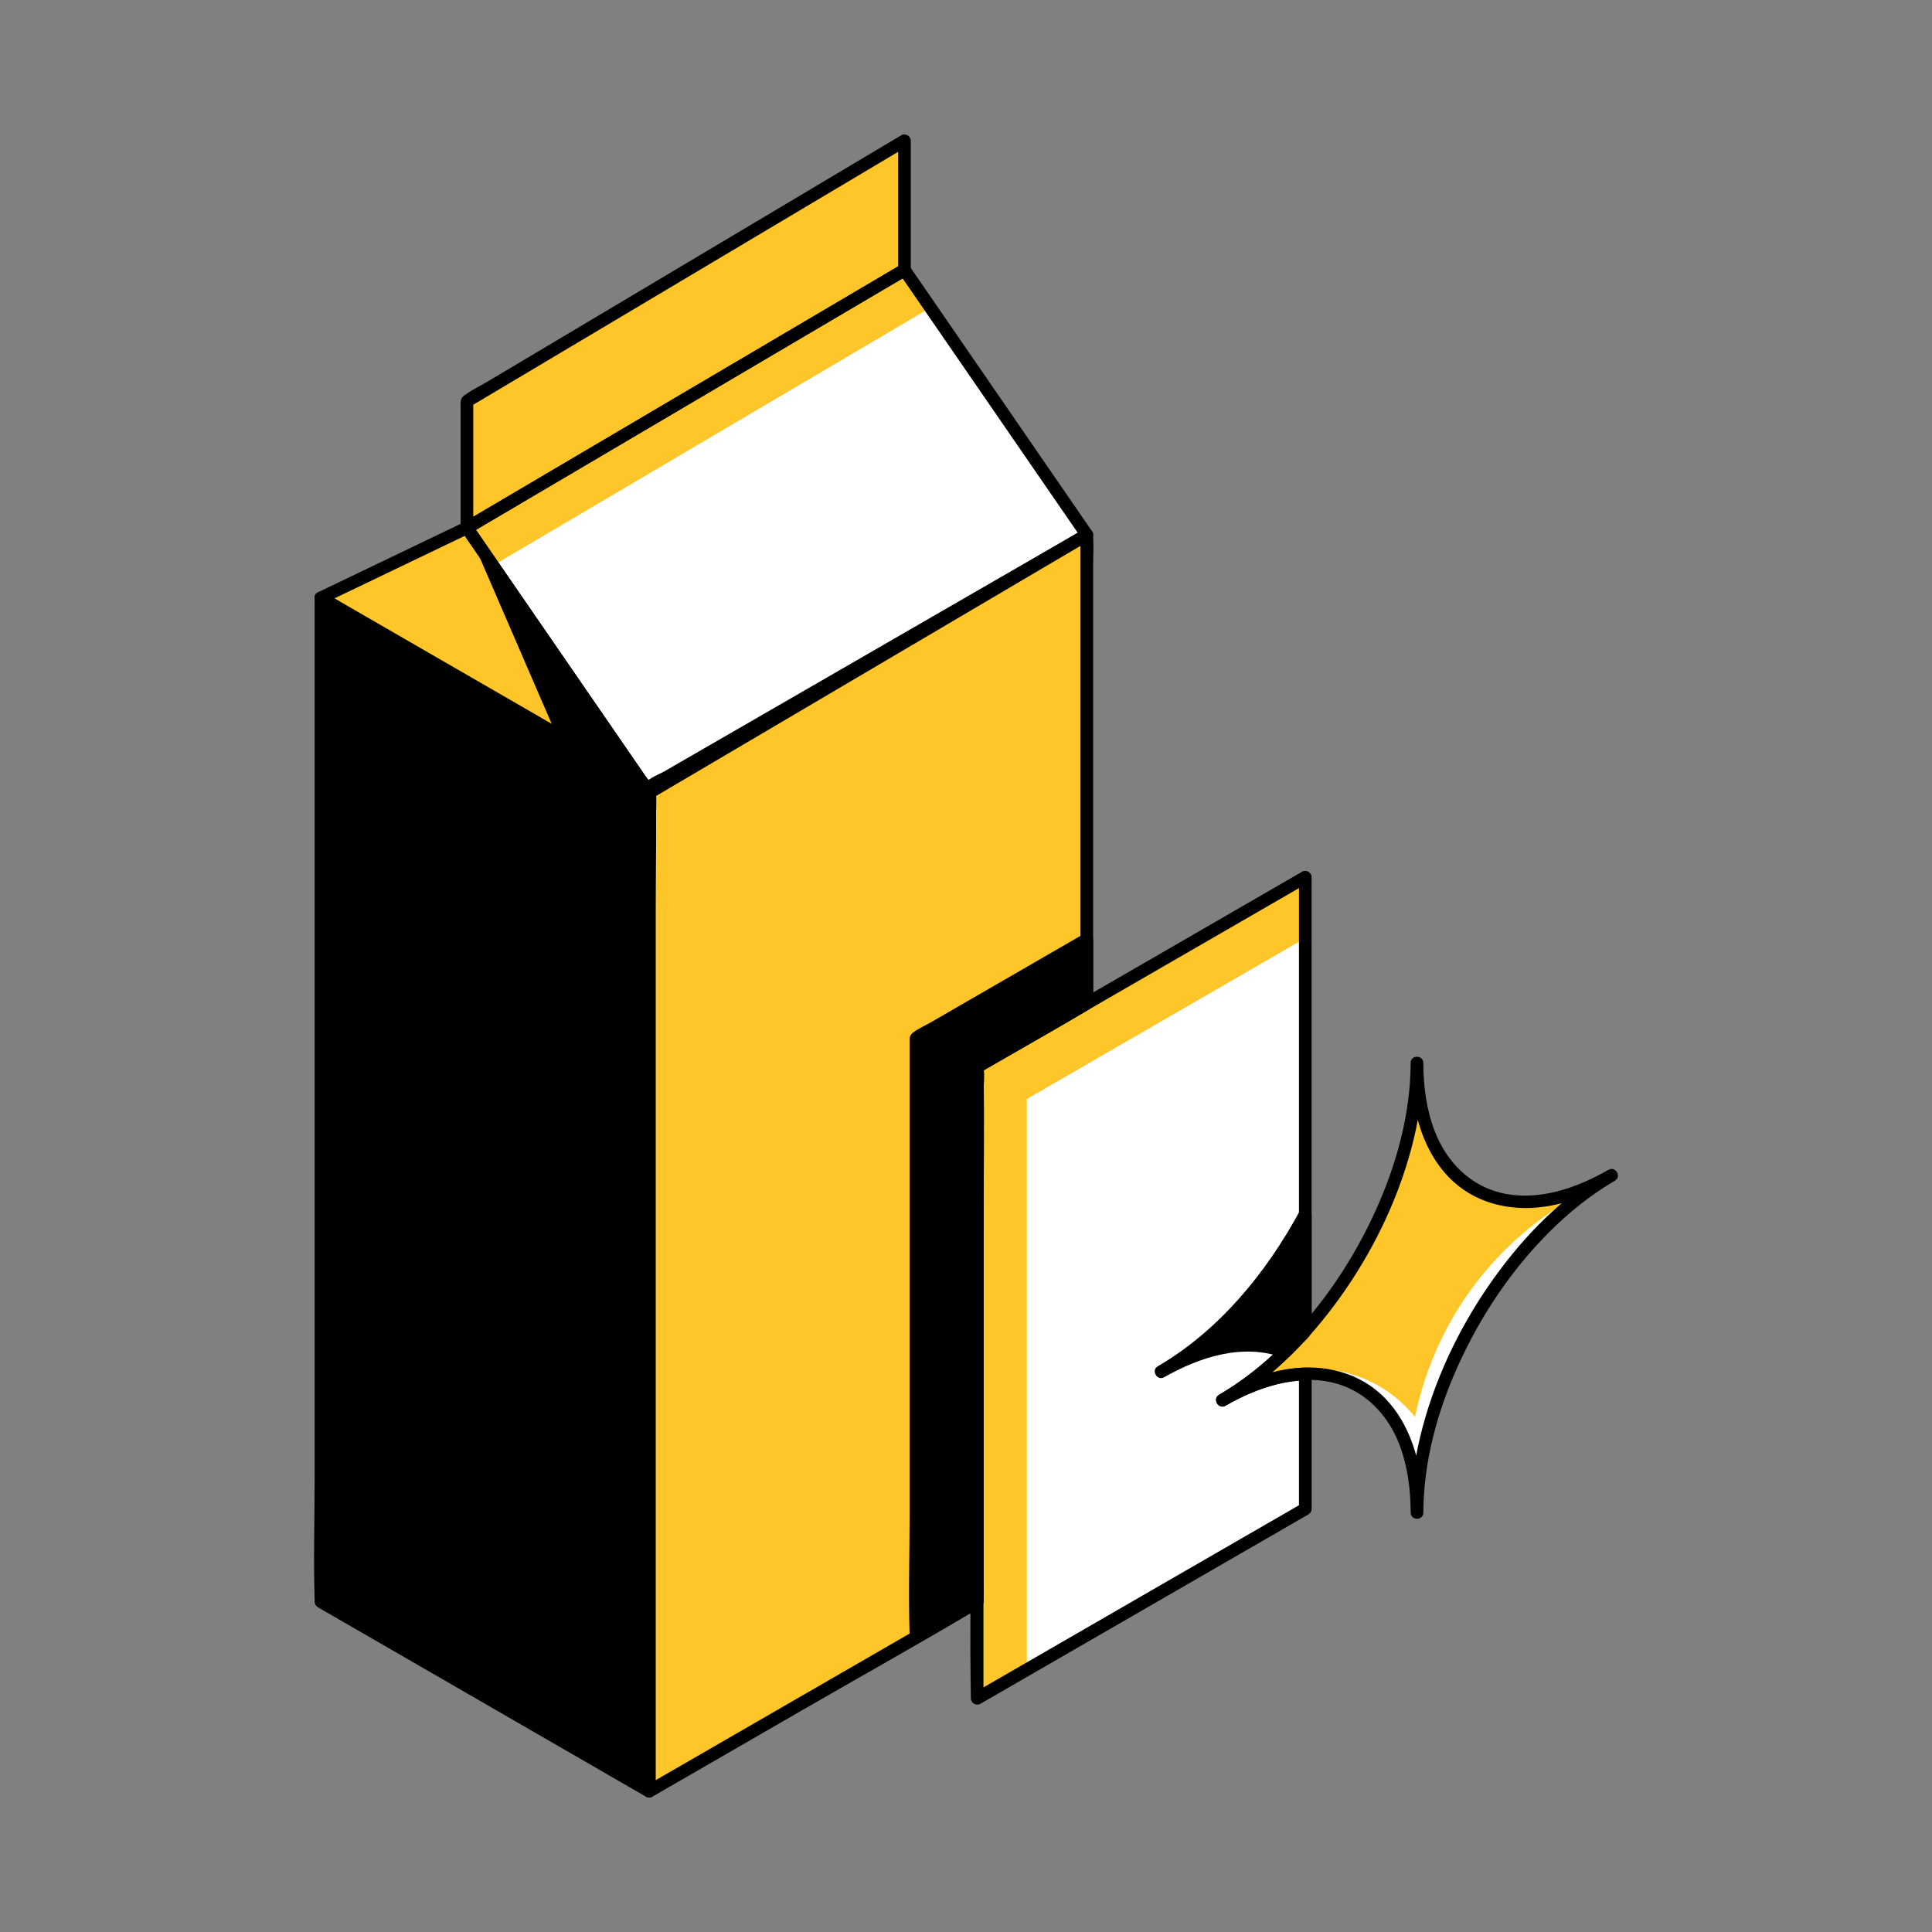 <?xml version="1.0" encoding="UTF-8"?>
<svg id="Layer_1" data-name="Layer 1" xmlns="http://www.w3.org/2000/svg" viewBox="0 0 500 500">
  <rect x="0" y="0" width="500" height="500" fill="#808080" stroke="none"/>
  <defs>
    <style>
      .cls-1 {
        fill: #fff;
      }

      .cls-2 {
        fill: #ffc629;
      }
    </style>
  </defs>
  <polygon points="83.07 154.73 83.07 414.53 168.03 463.58 168.03 203.78 83.07 154.73"/>
  <polygon class="cls-1" points="234.07 69.86 120.84 136.61 168.03 205.16 281.26 138.4 234.07 69.86"/>
  <polygon class="cls-2" points="83.07 154.73 120.84 136.61 168.03 205.16 83.07 154.73"/>
  <polygon class="cls-2" points="234.07 69.86 234.07 36.43 120.84 103.84 120.84 136.61 234.07 69.86"/>
  <polygon class="cls-2" points="240.79 79.63 234.07 69.86 120.84 136.61 127.56 146.38 240.79 79.63"/>
  <path class="cls-1" d="m316.33,362.37c7.7-4.45,14.96-10.69,21.48-18.03v-117.35l-84.92,49.07v163.45s84.92-49.03,84.92-49.03v-34.92c-6.52.21-13.79,2.35-21.48,6.8Z"/>
  <polygon class="cls-2" points="265.74 284.43 337.81 242.78 337.81 227 252.89 276.07 252.89 439.53 265.74 432.11 265.74 284.43"/>
  <path class="cls-2" d="m366.71,275.07c0,32.14-22.56,71.23-50.38,87.31,27.83-16.08,50.38-3.05,50.38,29.09,0-32.14,22.56-71.23,50.38-87.31-27.83,16.08-50.38,3.05-50.38-29.09Z"/>
  <path class="cls-1" d="m412.5,307.08c-7.56,3.73-22.78,12.58-34.29,30.29-7.31,11.26-10.5,22.05-12,29.33-2.03-2.5-6.41-7.17-13.57-10.06-4.99-2.01-9.46-2.41-12.36-2.42,3.25.6,10.31,2.38,16.36,8.36,5.46,5.39,7.36,11.49,8.23,14.42,2.44,8.15,1.27,14.41,1.84,14.46.87.08.96-14.68,5.92-30.46,1.18-3.76,6.97-21.34,22.66-38.53,7.99-8.76,16-14.62,21.8-18.32-1.53.98-3.06,1.95-4.59,2.93Z"/>
  <g>
    <path d="m300.48,355c12.21-7.05,23.4-8.5,32.11-5.2,1.78-1.74,3.53-3.56,5.22-5.46v-30.13c-9.22,17.1-22.51,32.22-37.33,40.78Z"/>
    <path d="m301.3,356.42c9.25-5.27,20.41-8.86,30.85-5.03.54.2,1.2-.04,1.59-.42,1.43-1.41,2.84-2.85,4.2-4.33.69-.75,1.38-1.31,1.5-2.35.08-.66,0-1.39,0-2.06v-28.01c0-1.59-2.26-2.27-3.05-.83-8.69,16.01-20.85,30.92-36.75,40.2-1.82,1.06-.17,3.89,1.65,2.83,16.36-9.55,28.97-24.89,37.92-41.37l-3.05-.83v30.13c.16-.39.32-.77.48-1.16-1.68,1.88-3.42,3.69-5.22,5.46l1.59-.42c-11.24-4.12-23.41-.32-33.37,5.36-1.83,1.04-.18,3.87,1.65,2.83Z"/>
  </g>
  <polygon class="cls-2" points="252.89 276.07 281.26 259.68 281.26 138.4 168.03 203.78 168.03 463.58 252.89 414.58 252.89 276.07"/>
  <g>
    <polygon points="237.04 423.73 252.89 414.58 252.89 276.07 281.26 259.68 281.26 243.15 237.04 268.7 237.04 423.73"/>
    <path d="m237.87,425.14c5.28-3.05,10.57-6.1,15.85-9.15.5-.29.81-.84.81-1.41,0-15.7,0-31.41,0-47.11,0-24.82,0-49.63,0-74.45,0-5.65,0-11.3,0-16.95l-.81,1.41c6.12-3.53,12.23-7.07,18.35-10.6,3.08-1.78,6.16-3.56,9.24-5.34.83-.48,1.46-.81,1.59-1.92.16-1.33,0-2.78,0-4.11v-12.37c0-1.24-1.39-2.03-2.46-1.41-13.1,7.57-26.2,15.14-39.3,22.71-1.58.92-3.45,1.72-4.9,2.83-.97.75-.83,1.68-.83,2.75,0,4.19,0,8.37,0,12.56,0,17.07,0,34.14,0,51.21v57.71c0,10.57-.34,21.2,0,31.77,0,.15,0,.3,0,.46,0,2.11,3.27,2.11,3.27,0,0-5.13,0-10.26,0-15.4,0-12.33,0-24.66,0-36.98,0-14.92,0-29.84,0-44.76,0-12.91,0-25.82,0-38.73,0-4.26,0-8.52,0-12.78,0-1.34,0-2.68,0-4.02,0-.62.15-1.47,0-2.08-.02-.08,0-.19,0-.28-.27.47-.54.94-.81,1.41,12.9-7.46,25.8-14.91,38.7-22.37,1.84-1.06,3.68-2.12,5.51-3.19l-2.46-1.41v16.53l.81-1.41c-4.9,2.83-9.81,5.67-14.71,8.5-3.27,1.89-6.53,3.78-9.8,5.66-1.17.68-3.93,1.64-4.52,3.01-.25.58-.14,1.36-.14,1.98v4.08c0,4.9,0,9.8,0,14.7,0,15.22,0,30.43,0,45.65,0,15.76,0,31.53,0,47.29v16.85c0,2.6-.43,5.62,0,8.2.02.12,0,.26,0,.38l.81-1.41c-5.28,3.05-10.57,6.1-15.85,9.15-1.82,1.05-.18,3.88,1.65,2.83Z"/>
  </g>
  <polygon points="168.03 205.16 120.84 136.61 144.43 191.15 168.03 205.16"/>
  <g>
    <path d="m81.43,154.73v227.79c0,10.5-.33,21.06,0,31.56,0,.15,0,.3,0,.45,0,.57.31,1.12.81,1.41,9.57,5.53,19.15,11.05,28.72,16.58,15.25,8.81,30.51,17.61,45.76,26.42,3.49,2.02,6.99,4.03,10.48,6.05,1.07.62,2.46-.17,2.46-1.41v-227.79c0-10.5.33-21.06,0-31.56,0-.15,0-.3,0-.45,0-.57-.31-1.12-.81-1.41-9.57-5.53-19.15-11.05-28.72-16.58-15.25-8.81-30.51-17.61-45.76-26.42-3.49-2.02-6.99-4.03-10.48-6.05-1.83-1.05-3.48,1.77-1.65,2.83,9.57,5.53,19.15,11.05,28.72,16.58,15.25,8.81,30.51,17.61,45.76,26.42,3.49,2.02,6.99,4.03,10.48,6.05-.27-.47-.54-.94-.81-1.41v255.91c0,1.11-.15,2.34,0,3.44.02.14,0,.3,0,.45.82-.47,1.64-.94,2.46-1.41-9.57-5.53-19.15-11.05-28.72-16.58-15.25-8.81-30.51-17.61-45.76-26.42-3.49-2.02-6.99-4.03-10.48-6.05.27.47.54.94.81,1.41v-227.79c0-10.5.33-21.06,0-31.56,0-.15,0-.3,0-.45,0-2.11-3.27-2.11-3.27,0Z"/>
    <path d="m233.25,68.45c-12.82,7.55-25.63,15.11-38.45,22.66-20.27,11.95-40.55,23.9-60.82,35.85-4.66,2.74-9.31,5.49-13.97,8.23-.72.42-1.09,1.51-.59,2.24,5.32,7.73,10.65,15.46,15.97,23.2,8.45,12.27,16.9,24.54,25.34,36.81,1.96,2.84,3.92,5.69,5.88,8.53.5.73,1.43,1.06,2.24.59,12.82-7.55,25.63-15.11,38.45-22.66,20.27-11.95,40.55-23.9,60.82-35.85,4.66-2.74,9.31-5.49,13.97-8.23.72-.42,1.09-1.51.59-2.24-5.32-7.73-10.65-15.46-15.97-23.2-8.45-12.27-16.9-24.54-25.34-36.81-1.96-2.84-3.92-5.69-5.88-8.53-1.19-1.72-4.02-.09-2.83,1.65,5.32,7.73,10.65,15.46,15.97,23.2,8.45,12.27,16.9,24.54,25.34,36.81,1.96,2.84,3.92,5.69,5.88,8.53l.59-2.24c-12.82,7.55-25.63,15.11-38.45,22.66-20.27,11.95-40.55,23.9-60.82,35.85-4.66,2.74-9.31,5.49-13.97,8.23l2.24.59c-5.32-7.73-10.65-15.46-15.97-23.2-8.45-12.27-16.9-24.54-25.34-36.81-1.96-2.84-3.92-5.69-5.88-8.53l-.59,2.24c12.82-7.55,25.63-15.11,38.45-22.66,20.27-11.95,40.55-23.9,60.82-35.85,4.66-2.74,9.31-5.49,13.97-8.23,1.81-1.07.17-3.9-1.65-2.83Z"/>
    <path d="m83.89,156.14c11.02-5.29,22.04-10.57,33.06-15.86,1.57-.75,3.14-1.51,4.71-2.26l-2.24-.59c5.32,7.73,10.65,15.46,15.97,23.2,8.45,12.27,16.9,24.54,25.34,36.81,1.96,2.84,3.92,5.69,5.88,8.53.75-.75,1.49-1.49,2.24-2.24-9.61-5.7-19.22-11.41-28.83-17.11-15.19-9.01-30.38-18.03-45.57-27.04-3.52-2.09-7.04-4.18-10.56-6.27-1.81-1.08-3.46,1.75-1.65,2.83,9.61,5.7,19.22,11.41,28.83,17.11,15.19,9.01,30.38,18.03,45.57,27.04,3.52,2.09,7.04,4.18,10.56,6.27,1.35.8,3.19-.85,2.24-2.24-5.32-7.73-10.65-15.46-15.97-23.2-8.45-12.27-16.9-24.54-25.34-36.81-1.96-2.84-3.92-5.69-5.88-8.53-.53-.77-1.39-.99-2.24-.59-11.02,5.29-22.04,10.57-33.06,15.86-1.57.75-3.14,1.51-4.71,2.26-1.9.91-.24,3.73,1.65,2.83Z"/>
    <path d="m235.71,69.86v-33.44c0-1.23-1.39-2.05-2.46-1.41-5.72,3.41-11.45,6.81-17.17,10.22-12.68,7.55-25.36,15.1-38.04,22.65-12.86,7.66-25.72,15.31-38.59,22.97-4.45,2.65-8.9,5.3-13.36,7.95-1.96,1.16-4.14,2.2-5.97,3.56-1.13.83-.91,1.98-.91,3.23v31.02c0,1.24,1.39,2.04,2.46,1.41,12.82-7.55,25.63-15.11,38.45-22.66,20.27-11.95,40.55-23.9,60.82-35.85,4.66-2.74,9.31-5.49,13.97-8.23,1.81-1.07.17-3.9-1.65-2.83-12.82,7.55-25.63,15.11-38.45,22.66-20.27,11.95-40.55,23.9-60.82,35.85-4.66,2.74-9.31,5.49-13.97,8.23l2.46,1.41v-32.78c-.27.47-.54.94-.81,1.41,12.77-7.6,25.54-15.21,38.32-22.81,20.34-12.11,40.67-24.21,61.01-36.32,4.64-2.76,9.28-5.52,13.91-8.28l-2.46-1.41v33.44c0,2.11,3.27,2.11,3.27,0Z"/>
    <path d="m317.15,363.79c4.7-2.75,9.08-6,13.16-9.61,2.12-1.88,4.16-3.85,6.11-5.9,1.04-1.09,2.83-2.39,3.02-3.95.18-1.4,0-2.93,0-4.34v-112.98c0-1.24-1.39-2.03-2.46-1.41-15.21,8.79-30.43,17.58-45.64,26.38-9.76,5.64-19.52,11.28-29.28,16.92-2.77,1.6-5.55,3.21-8.32,4.81-1.17.68-2.36,1.09-2.48,2.6-.36,4.44,0,9.06,0,13.51,0,9.67,0,19.33,0,29v74.29c0,15.23-.3,30.49,0,45.72,0,.23,0,.47,0,.7,0,1.25,1.39,2.03,2.46,1.41,9.57-5.52,19.14-11.05,28.71-16.57,15.25-8.8,30.49-17.6,45.74-26.41,3.49-2.02,6.98-4.03,10.47-6.05.5-.29.81-.84.81-1.41v-34.92c0-.86-.75-1.67-1.64-1.64-7.95.32-15.45,3.11-22.31,7.02-1.83,1.04-.18,3.87,1.65,2.83,6.35-3.62,13.29-6.28,20.66-6.57-.55-.55-1.09-1.09-1.64-1.64v34.92l.81-1.41c-9.57,5.52-19.14,11.05-28.71,16.57-15.25,8.8-30.49,17.6-45.74,26.41-3.49,2.02-6.98,4.03-10.47,6.05l2.46,1.41c0-5.41,0-10.81,0-16.22,0-12.99,0-25.98,0-38.97,0-15.79,0-31.58,0-47.37,0-13.59,0-27.18,0-40.78,0-4.48,0-8.96,0-13.44,0-1.97.41-4.45,0-6.39-.02-.09,0-.19,0-.28l-.81,1.41c9.57-5.53,19.14-11.06,28.71-16.59,15.25-8.81,30.49-17.62,45.74-26.43,3.49-2.02,6.98-4.03,10.47-6.05-.82-.47-1.64-.94-2.46-1.41v117.35c.16-.39.32-.77.48-1.16-6.18,6.9-13.13,13.08-21.15,17.77-1.82,1.06-.17,3.89,1.65,2.83Z"/>
    <path d="m365.08,275.07c-.05,13.25-3.67,26.38-9.14,38.38-5.71,12.53-13.51,24.24-23.23,34.02-5.16,5.19-10.87,9.8-17.2,13.5-1.82,1.06-.18,3.87,1.65,2.83,8.23-4.71,18.17-8.25,27.73-5.99,8.22,1.94,14.22,8.17,17.22,15.91,2.19,5.66,2.95,11.72,2.98,17.75,0,2.11,3.26,2.11,3.27,0,.05-13.25,3.67-26.38,9.14-38.38,5.71-12.53,13.51-24.24,23.23-34.02,5.16-5.19,10.87-9.8,17.2-13.5,1.82-1.06.18-3.87-1.65-2.83-8.23,4.71-18.17,8.25-27.73,5.99-8.22-1.94-14.22-8.17-17.22-15.91-2.19-5.66-2.95-11.72-2.98-17.75,0-2.1-3.28-2.11-3.27,0,.05,10.45,2.33,21.7,9.79,29.5,6.49,6.78,15.82,9.04,24.92,7.71,6.43-.94,12.52-3.5,18.13-6.7-.55-.94-1.1-1.88-1.65-2.83-11.78,6.87-21.56,16.79-29.48,27.8-8.32,11.56-14.79,24.66-18.52,38.42-1.99,7.33-3.16,14.9-3.19,22.5h3.27c-.05-10.45-2.33-21.7-9.79-29.5-6.49-6.78-15.82-9.04-24.92-7.71-6.43.94-12.52,3.5-18.13,6.7.55.94,1.1,1.88,1.65,2.83,11.78-6.87,21.56-16.79,29.48-27.8,8.32-11.56,14.79-24.66,18.52-38.42,1.99-7.33,3.16-14.9,3.19-22.5,0-2.11-3.26-2.11-3.27,0Z"/>
    <path d="m253.72,277.49c9.27-5.36,18.64-10.57,27.82-16.08,1.79-1.08,1.36-2.91,1.36-4.77v-110.29c0-2.51.18-5.09,0-7.6,0-.12,0-.24,0-.35,0-1.25-1.39-2.03-2.46-1.41-7.81,4.51-15.62,9.02-23.43,13.52-15.85,9.15-31.71,18.31-47.56,27.46-12.51,7.22-25.03,14.45-37.54,21.67-1.49.86-5.28,2.18-5.52,4.17-.19,1.54,0,3.22,0,4.77v232.04c0,7.32,0,14.65,0,21.97v.97c0,1.25,1.39,2.03,2.46,1.41,13.03-7.52,26.05-15.04,39.08-22.56,15.03-8.68,30.22-17.13,45.11-26.04.96-.58,1.47-1.22,1.49-2.37.04-1.7,0-3.41,0-5.12,0-7.47,0-14.93,0-22.4v-66.41c0-14.43.29-28.9,0-43.33,0-.23,0-.46,0-.69,0-2.11-3.27-2.11-3.27,0,0,15.7,0,31.41,0,47.11,0,24.82,0,49.63,0,74.45,0,5.65,0,11.3,0,16.95l.81-1.41c-9.56,5.52-19.13,11.04-28.69,16.56-15.24,8.8-30.47,17.59-45.71,26.39-3.49,2.01-6.98,4.03-10.47,6.04.82.47,1.64.94,2.46,1.41v-87.85c0-25.02,0-50.03,0-75.05v-86.29c0-3.28.43-6.9,0-10.16-.02-.14,0-.3,0-.45l-.81,1.41c12.83-7.41,25.67-14.82,38.5-22.23,20.28-11.71,40.56-23.42,60.85-35.13,4.63-2.67,9.26-5.34,13.88-8.02l-2.46-1.41v121.28l.81-1.41c-9.46,5.46-18.91,10.93-28.37,16.39-1.82,1.05-.18,3.88,1.65,2.83Z"/>
  </g>
</svg>